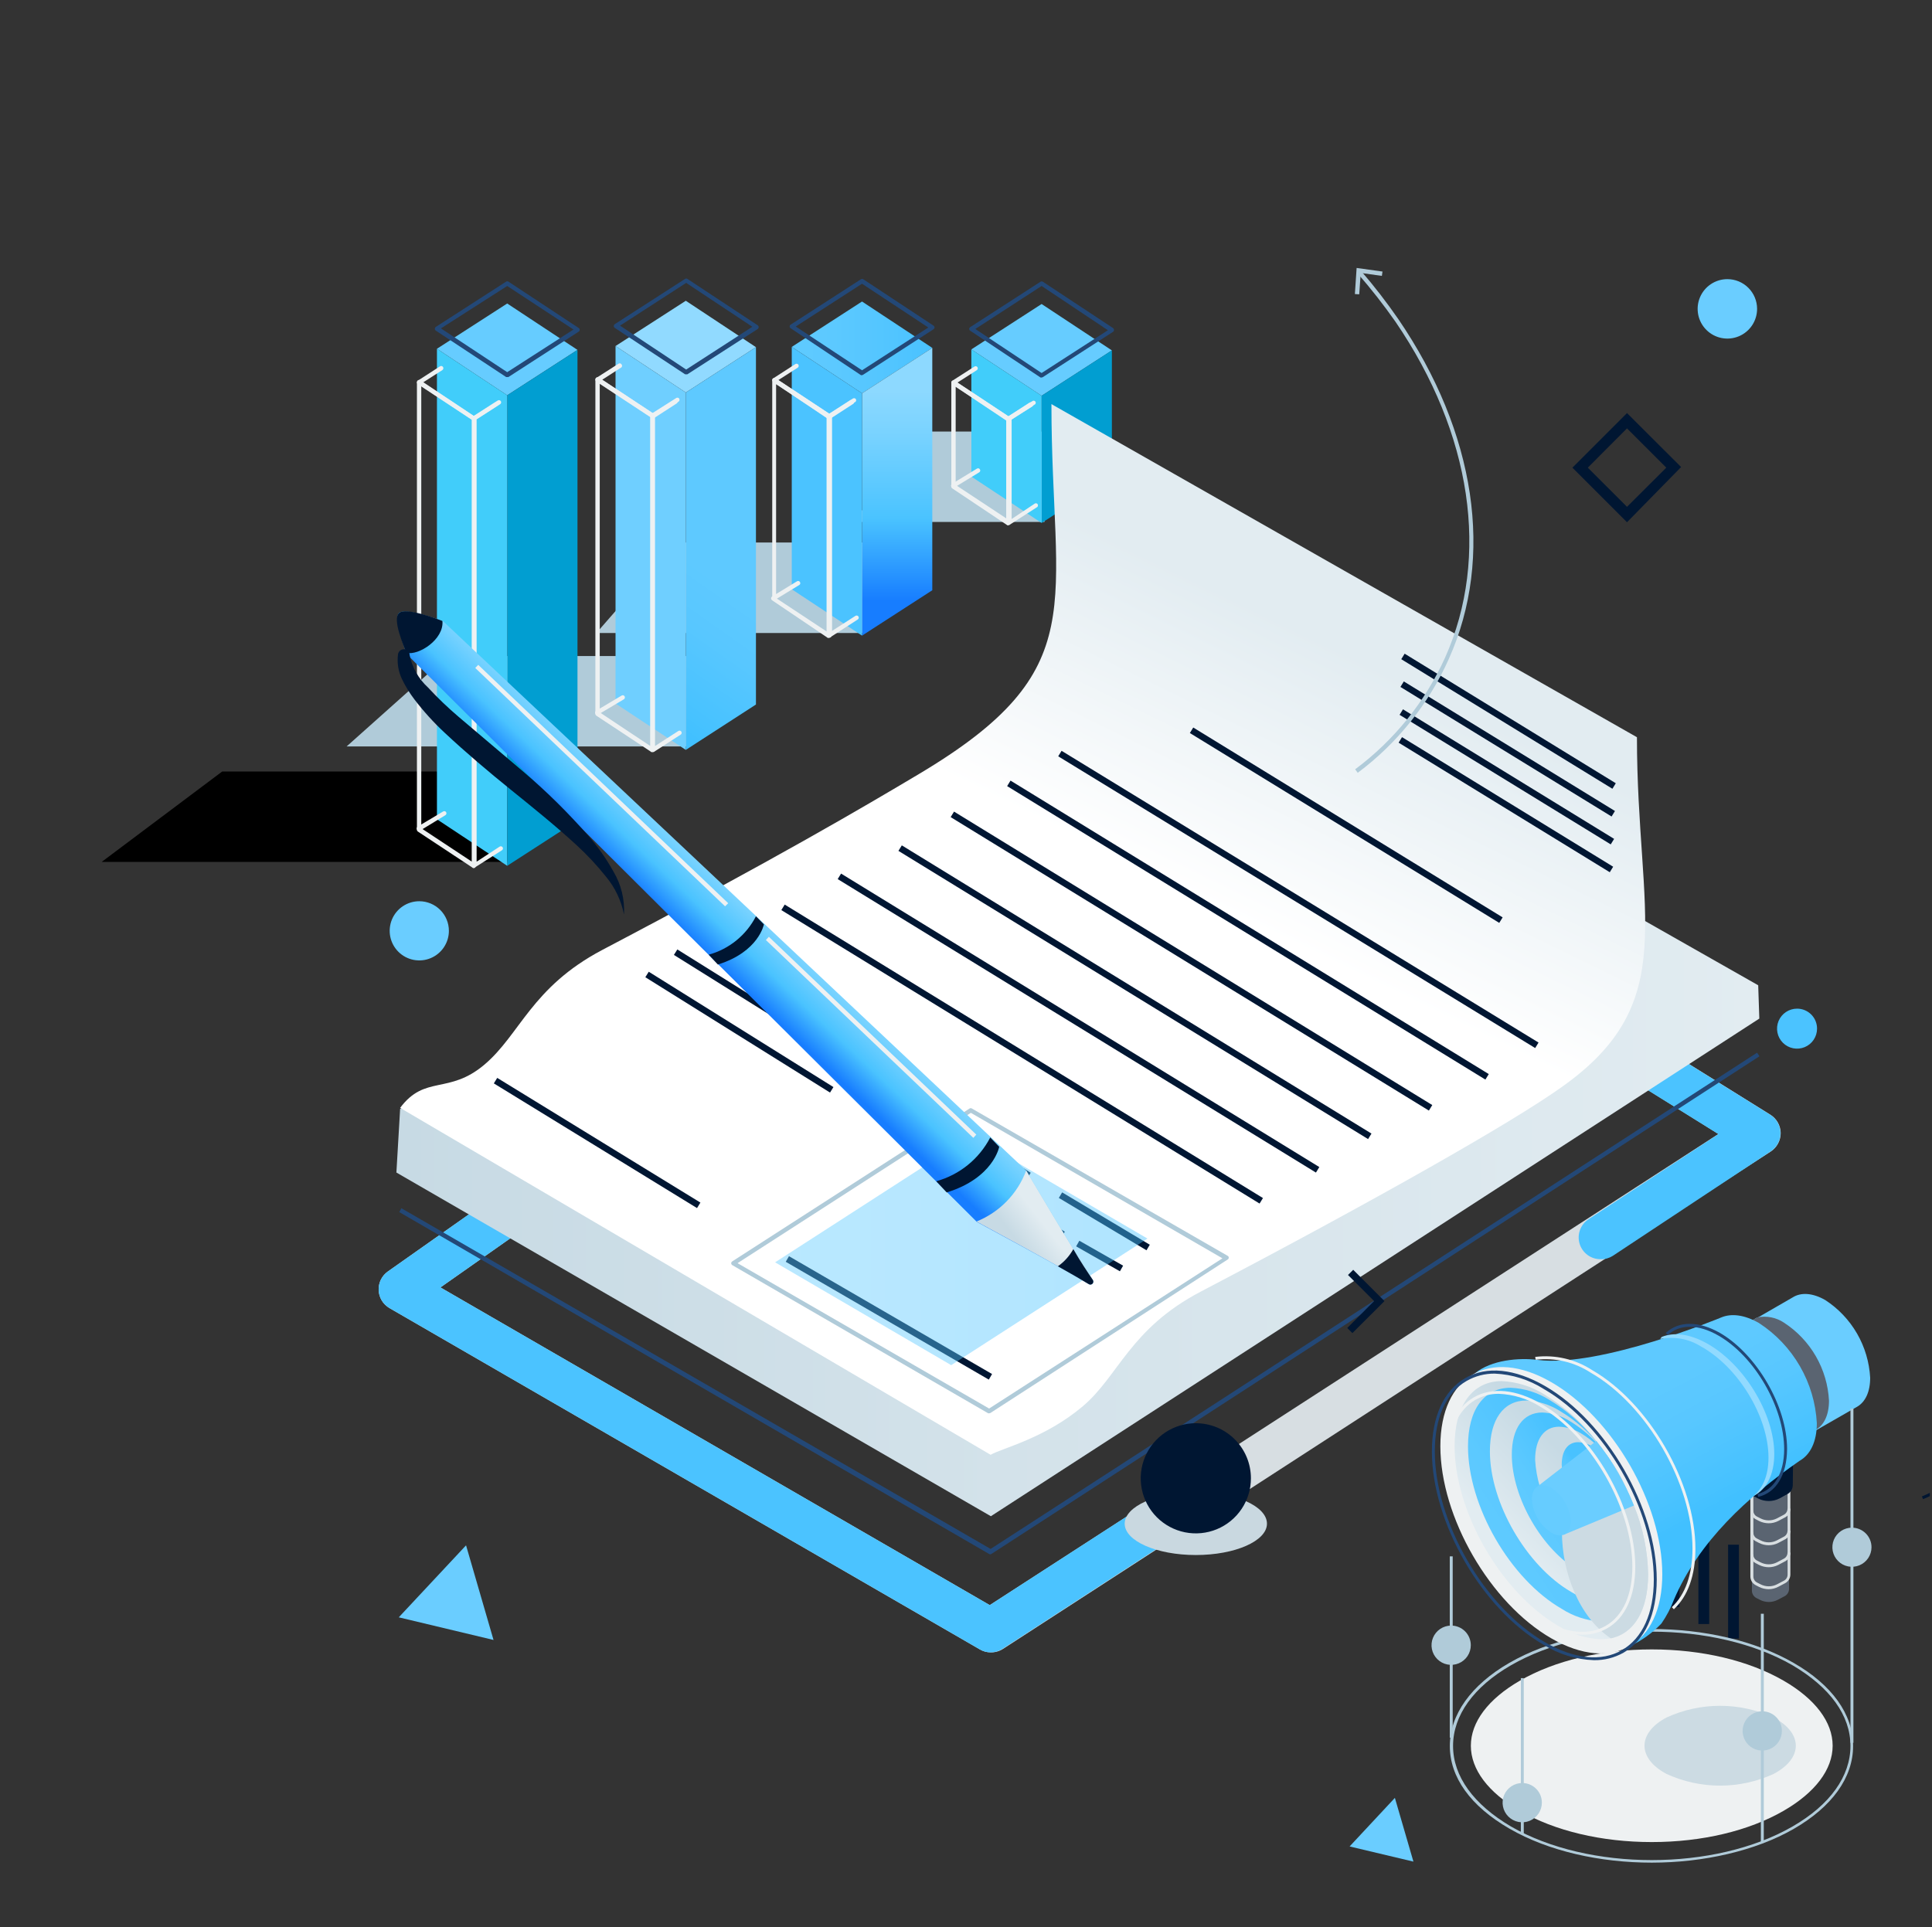 <svg width="446" height="445" viewBox="0 0 446 445" fill="none" xmlns="http://www.w3.org/2000/svg">
<rect x="0" y="0" width="446" height="445" fill="#333333" stroke="none"/>
<g clip-path="url(#clip0_1781_3276)">
<g style="mix-blend-mode:multiply">
<path d="M117.319 199.013H23.467L51.286 178.141H122.888L117.319 199.013Z" fill="black"/>
</g>
<g style="mix-blend-mode:multiply">
<path d="M158.833 172.341H80.025L103.395 151.469H163.513L158.833 172.341Z" fill="#B0CBD9"/>
</g>
<g style="mix-blend-mode:multiply">
<path d="M199.227 146.158H137.674L155.904 125.258H202.873L199.227 146.158Z" fill="#B0CBD9"/>
</g>
<g style="mix-blend-mode:multiply">
<path d="M241.114 120.52H197.332L210.338 99.648H243.727L241.114 120.52Z" fill="#B0CBD9"/>
</g>
<path d="M228.683 381.52C227.803 381.52 226.94 381.281 226.185 380.831L89.9 302.023C89.174 301.599 88.565 301.001 88.13 300.281C87.696 299.561 87.448 298.744 87.411 297.904C87.374 297.064 87.548 296.229 87.918 295.473C88.287 294.718 88.841 294.068 89.527 293.582L121.251 271.217C122.345 270.507 123.672 270.25 124.952 270.5C126.231 270.751 127.364 271.489 128.109 272.559C128.855 273.629 129.155 274.946 128.947 276.234C128.739 277.521 128.038 278.677 126.993 279.457L101.671 297.257L228.482 370.61L396.692 261.829L364.853 241.991C363.71 241.287 362.895 240.157 362.585 238.852C362.276 237.546 362.497 236.171 363.202 235.029C363.906 233.887 365.035 233.071 366.341 232.762C367.647 232.452 369.022 232.674 370.164 233.378L408.692 257.379C409.409 257.829 410.003 258.45 410.419 259.187C410.835 259.924 411.061 260.753 411.075 261.6C411.077 262.447 410.868 263.282 410.467 264.029C410.066 264.775 409.486 265.411 408.778 265.877L231.554 380.716C230.699 381.267 229.699 381.547 228.683 381.52Z" fill="#D7DEE2"/>
<path d="M369.561 290.74C368.472 290.762 367.406 290.43 366.522 289.794C365.639 289.157 364.986 288.251 364.662 287.211C364.338 286.171 364.36 285.055 364.726 284.029C365.092 283.003 365.781 282.124 366.69 281.524L396.692 261.858L364.795 241.991C364.23 241.642 363.738 241.185 363.349 240.647C362.96 240.108 362.681 239.498 362.528 238.852C362.375 238.205 362.35 237.535 362.456 236.879C362.562 236.223 362.796 235.594 363.144 235.029C363.493 234.463 363.95 233.972 364.489 233.583C365.027 233.194 365.637 232.915 366.284 232.761C366.93 232.608 367.6 232.584 368.256 232.69C368.912 232.795 369.541 233.029 370.107 233.378L408.635 257.379C409.352 257.829 409.946 258.45 410.362 259.187C410.778 259.924 411.004 260.753 411.018 261.6C411.026 262.441 410.822 263.271 410.426 264.014C410.03 264.756 409.453 265.387 408.75 265.849L372.317 289.965C371.496 290.491 370.536 290.761 369.561 290.74ZM228.683 381.52C227.803 381.519 226.94 381.281 226.185 380.831L89.9 302.023C89.174 301.599 88.565 301 88.13 300.281C87.696 299.561 87.448 298.744 87.411 297.904C87.374 297.064 87.548 296.229 87.918 295.473C88.287 294.718 88.841 294.068 89.527 293.582L121.251 271.217C122.345 270.507 123.672 270.25 124.952 270.5C126.231 270.751 127.364 271.489 128.109 272.559C128.855 273.629 129.155 274.946 128.947 276.234C128.739 277.521 128.038 278.677 126.993 279.457L101.671 297.257L228.482 370.61L273.24 341.642C273.791 341.23 274.421 340.935 275.09 340.776C275.76 340.617 276.455 340.598 277.133 340.719C277.81 340.84 278.456 341.098 279.029 341.479C279.602 341.86 280.091 342.354 280.466 342.931C280.84 343.509 281.092 344.157 281.205 344.836C281.319 345.514 281.292 346.209 281.126 346.877C280.96 347.545 280.658 348.171 280.24 348.718C279.822 349.264 279.296 349.719 278.695 350.054L231.41 380.716C230.597 381.24 229.65 381.519 228.683 381.52Z" fill="#4BC3FF"/>
<path d="M100.867 80.528L117.088 91.266L133.309 80.787L117.088 70.078L100.867 80.528Z" fill="#66CCFF"/>
<path d="M117.089 87.049C117.005 87.074 116.915 87.074 116.831 87.049L100.61 76.34C100.539 76.293 100.481 76.229 100.44 76.154C100.4 76.079 100.379 75.995 100.379 75.91C100.379 75.824 100.4 75.74 100.44 75.665C100.481 75.59 100.539 75.526 100.61 75.479L116.831 65.029C116.912 64.974 117.007 64.945 117.104 64.945C117.201 64.945 117.296 64.974 117.376 65.029L133.597 75.737C133.668 75.785 133.726 75.849 133.766 75.924C133.806 75.999 133.827 76.083 133.827 76.168C133.828 76.249 133.807 76.329 133.767 76.4C133.726 76.471 133.668 76.529 133.597 76.57L117.376 87.049C117.283 87.078 117.183 87.078 117.089 87.049ZM101.787 75.823L117.089 85.929L132.392 76.082L117.089 66.034L101.787 75.823Z" fill="#234877"/>
<path d="M117.09 199.906L133.311 189.427V80.789L117.09 91.268V199.906Z" fill="#019ED1"/>
<path d="M100.867 189.169L117.088 199.906V91.269L100.867 80.531V189.169Z" fill="#41CDFA"/>
<path d="M109.424 97.094C109.34 97.123 109.249 97.123 109.165 97.094L96.476 88.711C96.405 88.671 96.347 88.612 96.307 88.541C96.266 88.471 96.245 88.391 96.246 88.309C96.246 88.224 96.267 88.14 96.307 88.065C96.347 87.99 96.405 87.926 96.476 87.879L101.586 84.577C101.642 84.541 101.705 84.517 101.77 84.506C101.836 84.496 101.903 84.498 101.968 84.515C102.032 84.531 102.093 84.56 102.146 84.6C102.199 84.641 102.243 84.691 102.275 84.749C102.343 84.861 102.365 84.994 102.339 85.122C102.312 85.25 102.238 85.363 102.132 85.438L97.653 88.309L109.424 96.09L114.305 92.932C114.399 92.847 114.522 92.8 114.649 92.8C114.776 92.8 114.899 92.847 114.994 92.932C115.031 92.988 115.058 93.052 115.071 93.118C115.084 93.185 115.084 93.254 115.071 93.32C115.057 93.387 115.031 93.45 114.993 93.507C114.955 93.563 114.907 93.612 114.85 93.649L109.596 97.008C109.544 97.047 109.486 97.076 109.424 97.094Z" fill="#EEF1F2"/>
<path d="M109.424 200.389H109.195C109.112 200.345 109.044 200.279 108.998 200.197C108.952 200.116 108.931 200.023 108.936 199.93V96.575C108.936 96.49 108.957 96.406 108.997 96.331C109.037 96.256 109.095 96.192 109.166 96.144L114.908 92.469C114.966 92.433 115.031 92.409 115.099 92.397C115.167 92.386 115.236 92.389 115.303 92.405C115.37 92.421 115.433 92.45 115.488 92.491C115.544 92.531 115.59 92.583 115.626 92.642C115.691 92.757 115.709 92.892 115.677 93.021C115.645 93.149 115.565 93.26 115.453 93.331L110.027 96.833V198.954L115.339 195.48C115.393 195.444 115.454 195.419 115.519 195.407C115.583 195.395 115.649 195.396 115.713 195.409C115.777 195.422 115.838 195.448 115.892 195.485C115.946 195.522 115.992 195.569 116.028 195.623C116.063 195.678 116.088 195.739 116.1 195.803C116.113 195.868 116.112 195.934 116.099 195.998C116.085 196.062 116.059 196.122 116.023 196.176C115.986 196.23 115.939 196.277 115.884 196.312L109.597 200.303C109.545 200.342 109.486 200.371 109.424 200.389Z" fill="#EEF1F2"/>
<path d="M109.424 200.391C109.34 200.419 109.249 200.419 109.165 200.391L96.476 192.008C96.407 191.965 96.35 191.906 96.31 191.836C96.27 191.766 96.248 191.687 96.246 191.606V88.251C96.249 88.159 96.275 88.07 96.32 87.99C96.364 87.91 96.428 87.842 96.504 87.792C96.584 87.749 96.673 87.727 96.763 87.727C96.853 87.727 96.942 87.749 97.021 87.792L109.596 96.175C109.667 96.222 109.725 96.286 109.765 96.361C109.805 96.436 109.826 96.52 109.826 96.606V199.96C109.825 200.056 109.798 200.15 109.747 200.231C109.697 200.312 109.624 200.377 109.539 200.42L109.424 200.391ZM97.251 191.233L108.936 198.956V96.864L97.251 89.141V191.233Z" fill="#EEF1F2"/>
<path d="M96.677 191.808C96.588 191.812 96.499 191.789 96.423 191.743C96.347 191.697 96.285 191.63 96.246 191.55C96.181 191.435 96.163 191.299 96.195 191.171C96.227 191.043 96.307 190.932 96.418 190.861L102.304 187.358C102.36 187.322 102.423 187.298 102.488 187.288C102.554 187.277 102.621 187.28 102.686 187.296C102.75 187.312 102.811 187.341 102.863 187.381C102.916 187.422 102.96 187.473 102.993 187.531C103.058 187.646 103.076 187.781 103.044 187.909C103.012 188.038 102.932 188.149 102.821 188.22L97.079 191.722C97.023 191.767 96.958 191.798 96.888 191.813C96.818 191.828 96.746 191.826 96.677 191.808Z" fill="#EEF1F2"/>
<path d="M142.096 79.896L158.317 90.633L174.509 80.154L158.317 69.445L142.096 79.896Z" fill="#91DAFF"/>
<path d="M158.402 86.416C158.318 86.441 158.228 86.441 158.144 86.416L141.923 75.707C141.852 75.66 141.794 75.596 141.754 75.521C141.714 75.446 141.693 75.362 141.693 75.277C141.696 75.192 141.717 75.109 141.757 75.034C141.797 74.96 141.854 74.895 141.923 74.846L158.144 64.396C158.225 64.341 158.32 64.312 158.417 64.312C158.514 64.312 158.609 64.341 158.689 64.396L174.91 75.105C174.981 75.152 175.039 75.216 175.079 75.291C175.119 75.366 175.14 75.45 175.14 75.535C175.138 75.62 175.116 75.703 175.076 75.778C175.036 75.852 174.98 75.917 174.91 75.966L158.689 86.416C158.596 86.445 158.496 86.445 158.402 86.416ZM143.129 75.191L158.402 85.325L173.676 75.449L158.402 65.314L143.129 75.191Z" fill="#234877"/>
<path d="M158.316 173.147L174.509 162.668V80.156L158.316 90.635V173.147Z" fill="url(#paint0_linear_1781_3276)"/>
<path d="M142.096 162.439L158.317 173.147V90.636L142.096 79.898V162.439Z" fill="#6FCFFF"/>
<path d="M150.621 96.465C150.537 96.489 150.447 96.489 150.363 96.465L137.673 88.11C137.604 88.061 137.547 87.997 137.507 87.922C137.467 87.847 137.446 87.764 137.443 87.679C137.443 87.594 137.464 87.51 137.504 87.435C137.544 87.36 137.602 87.296 137.673 87.249L142.783 83.976C142.838 83.939 142.899 83.913 142.963 83.9C143.028 83.887 143.094 83.888 143.158 83.901C143.223 83.914 143.284 83.941 143.338 83.978C143.392 84.016 143.437 84.064 143.472 84.119C143.557 84.214 143.604 84.337 143.604 84.464C143.604 84.591 143.557 84.714 143.472 84.808L139.022 87.679L150.793 95.46L155.674 92.302C155.786 92.234 155.919 92.211 156.047 92.238C156.175 92.265 156.288 92.339 156.363 92.445C156.4 92.503 156.424 92.568 156.435 92.636C156.446 92.704 156.444 92.773 156.428 92.84C156.412 92.907 156.382 92.97 156.342 93.025C156.301 93.081 156.25 93.128 156.191 93.163L151.052 96.493L150.621 96.465Z" fill="#EEF1F2"/>
<path d="M150.622 173.634H150.392C150.31 173.59 150.241 173.524 150.195 173.442C150.15 173.361 150.128 173.268 150.134 173.175V95.975C150.133 95.889 150.154 95.805 150.194 95.73C150.234 95.655 150.293 95.591 150.363 95.544L156.105 91.898C156.16 91.861 156.221 91.835 156.285 91.822C156.35 91.809 156.416 91.809 156.48 91.823C156.545 91.836 156.606 91.862 156.66 91.9C156.714 91.938 156.759 91.986 156.794 92.041C156.862 92.153 156.885 92.286 156.858 92.414C156.831 92.542 156.757 92.655 156.651 92.73L151.196 96.233V172.256L156.593 168.782C156.648 168.746 156.709 168.722 156.773 168.71C156.838 168.697 156.904 168.698 156.968 168.711C157.032 168.725 157.092 168.75 157.146 168.787C157.2 168.824 157.247 168.871 157.282 168.926C157.318 168.98 157.343 169.042 157.355 169.106C157.367 169.17 157.367 169.236 157.353 169.3C157.34 169.364 157.314 169.425 157.277 169.479C157.241 169.533 157.193 169.579 157.139 169.615L150.966 173.605C150.859 173.657 150.736 173.667 150.622 173.634Z" fill="#EEF1F2"/>
<path d="M150.621 173.632H150.363L137.673 165.249C137.604 165.206 137.548 165.147 137.508 165.077C137.467 165.007 137.445 164.928 137.443 164.847V87.59C137.449 87.502 137.475 87.418 137.52 87.343C137.565 87.268 137.627 87.205 137.702 87.159C137.781 87.116 137.87 87.094 137.96 87.094C138.05 87.094 138.139 87.116 138.219 87.159L150.908 95.542C150.979 95.589 151.037 95.653 151.077 95.729C151.117 95.804 151.138 95.888 151.138 95.973V173.116C151.137 173.208 151.113 173.298 151.068 173.379C151.023 173.459 150.958 173.526 150.879 173.575L150.621 173.632ZM138.448 164.474L150.133 172.254V96.231L138.448 88.537V164.474Z" fill="#EEF1F2"/>
<path d="M137.874 165.051C137.785 165.054 137.697 165.031 137.62 164.985C137.544 164.94 137.482 164.872 137.443 164.792C137.379 164.677 137.36 164.542 137.392 164.413C137.424 164.285 137.504 164.174 137.616 164.103L143.501 160.601C143.557 160.565 143.62 160.541 143.686 160.53C143.751 160.519 143.818 160.522 143.883 160.538C143.947 160.554 144.008 160.583 144.061 160.624C144.114 160.664 144.158 160.715 144.19 160.773C144.255 160.888 144.273 161.023 144.241 161.152C144.209 161.28 144.129 161.391 144.018 161.462L138.132 164.964L137.874 165.051Z" fill="#EEF1F2"/>
<path d="M182.777 80.096L198.998 90.805L215.219 80.326L198.998 69.617L182.777 80.096Z" fill="url(#paint1_linear_1781_3276)"/>
<path d="M198.998 86.615C198.914 86.643 198.824 86.643 198.74 86.615L182.519 75.791C182.448 75.75 182.39 75.692 182.35 75.621C182.309 75.55 182.288 75.47 182.289 75.389C182.289 75.304 182.31 75.22 182.35 75.145C182.39 75.07 182.448 75.006 182.519 74.958L198.74 64.479C198.823 64.431 198.917 64.406 199.012 64.406C199.108 64.406 199.202 64.431 199.285 64.479L215.506 75.188C215.575 75.231 215.632 75.29 215.672 75.36C215.712 75.43 215.734 75.509 215.736 75.59C215.732 75.674 215.709 75.757 215.669 75.831C215.629 75.905 215.574 75.97 215.506 76.021L199.285 86.5C199.203 86.565 199.103 86.605 198.998 86.615ZM183.696 75.389L198.998 85.495L214.3 75.619L198.998 65.513L183.696 75.389Z" fill="#234877"/>
<path d="M198.998 146.762L215.219 136.283V80.328L198.998 90.807V146.762Z" fill="url(#paint2_linear_1781_3276)"/>
<path d="M182.777 136.057L198.998 146.765V90.81L182.777 80.102V136.057Z" fill="#4BC3FF"/>
<path d="M191.332 96.662C191.238 96.687 191.139 96.687 191.045 96.662L178.499 88.192C178.428 88.145 178.37 88.081 178.33 88.006C178.29 87.93 178.269 87.847 178.27 87.761C178.269 87.68 178.29 87.6 178.33 87.529C178.37 87.459 178.429 87.4 178.499 87.36L183.61 84.058C183.72 83.986 183.855 83.96 183.984 83.987C184.113 84.014 184.226 84.091 184.299 84.201C184.371 84.312 184.396 84.447 184.37 84.576C184.343 84.705 184.265 84.818 184.155 84.891L179.676 87.761L191.447 95.542L196.328 92.384C196.44 92.316 196.573 92.293 196.701 92.32C196.828 92.347 196.941 92.421 197.017 92.527C197.108 92.619 197.159 92.743 197.159 92.872C197.159 93.001 197.108 93.125 197.017 93.216L191.878 96.547C191.806 96.613 191.717 96.659 191.621 96.679C191.525 96.699 191.425 96.693 191.332 96.662Z" fill="#EEF1F2"/>
<path d="M191.332 147.249H191.102C191.022 147.21 190.955 147.149 190.909 147.072C190.863 146.996 190.841 146.908 190.844 146.818V96.146C190.843 96.064 190.864 95.984 190.905 95.914C190.945 95.843 191.003 95.785 191.074 95.744L196.816 92.069C196.91 91.984 197.033 91.938 197.16 91.938C197.287 91.938 197.41 91.984 197.505 92.069C197.596 92.161 197.647 92.284 197.647 92.414C197.647 92.543 197.596 92.667 197.505 92.758L192.079 96.289V145.67L197.476 142.196C197.586 142.124 197.721 142.098 197.85 142.125C197.979 142.152 198.093 142.229 198.165 142.34C198.237 142.45 198.263 142.585 198.236 142.714C198.209 142.843 198.132 142.956 198.022 143.029L191.849 147.019C191.792 147.101 191.714 147.166 191.623 147.206C191.531 147.247 191.431 147.262 191.332 147.249Z" fill="#EEF1F2"/>
<path d="M191.333 147.249C191.239 147.275 191.14 147.275 191.046 147.249L178.5 138.78C178.429 138.739 178.371 138.68 178.33 138.61C178.29 138.539 178.269 138.459 178.27 138.378V87.763C178.266 87.673 178.289 87.585 178.335 87.509C178.381 87.432 178.448 87.371 178.528 87.332C178.606 87.284 178.695 87.258 178.787 87.258C178.878 87.258 178.968 87.284 179.045 87.332L191.735 95.715C191.803 95.758 191.86 95.817 191.9 95.887C191.94 95.957 191.962 96.036 191.964 96.117V146.761C191.959 146.852 191.929 146.939 191.879 147.015C191.828 147.09 191.759 147.151 191.677 147.191L191.333 147.249ZM179.16 138.091L190.845 145.813V96.433L179.16 88.71V138.091Z" fill="#EEF1F2"/>
<path d="M178.499 138.668C178.41 138.671 178.322 138.648 178.245 138.603C178.169 138.557 178.107 138.49 178.068 138.409C178.004 138.294 177.985 138.159 178.017 138.031C178.049 137.902 178.129 137.791 178.241 137.72L183.983 134.218C184.039 134.182 184.101 134.158 184.167 134.147C184.233 134.136 184.3 134.139 184.364 134.155C184.429 134.171 184.489 134.2 184.542 134.241C184.595 134.281 184.639 134.332 184.672 134.39C184.707 134.446 184.732 134.509 184.742 134.574C184.753 134.64 184.75 134.707 184.734 134.772C184.718 134.836 184.689 134.897 184.649 134.95C184.608 135.002 184.557 135.047 184.499 135.079L178.757 138.582L178.499 138.668Z" fill="#EEF1F2"/>
<path d="M224.234 80.674L240.455 91.383L256.676 80.904L240.455 70.195L224.234 80.674Z" fill="#66CCFF"/>
<path d="M240.455 87.159C240.371 87.187 240.281 87.187 240.197 87.159L223.976 76.364C223.905 76.316 223.847 76.252 223.807 76.177C223.767 76.102 223.746 76.018 223.746 75.933C223.745 75.852 223.766 75.772 223.807 75.701C223.847 75.63 223.905 75.572 223.976 75.531L240.197 65.052C240.277 64.998 240.372 64.969 240.469 64.969C240.567 64.969 240.662 64.998 240.742 65.052L256.963 75.761C257.029 75.811 257.081 75.877 257.116 75.952C257.151 76.027 257.168 76.109 257.164 76.191C257.164 76.277 257.143 76.36 257.103 76.436C257.063 76.511 257.005 76.575 256.934 76.622L240.742 87.072C240.656 87.127 240.557 87.157 240.455 87.159ZM225.153 75.962L240.455 86.125L255.757 76.249L240.455 66.028L225.153 75.962Z" fill="#234877"/>
<path d="M240.455 120.747L256.676 110.268V80.898L240.455 91.377V120.747Z" fill="#019ED1"/>
<path d="M224.234 110.042L240.455 120.751V91.381L224.234 80.672V110.042Z" fill="#41CDFA"/>
<path d="M232.789 97.24C232.695 97.265 232.596 97.265 232.502 97.24L219.841 88.77C219.77 88.723 219.712 88.659 219.672 88.584C219.632 88.509 219.611 88.425 219.611 88.34C219.614 88.255 219.635 88.172 219.675 88.097C219.715 88.022 219.772 87.958 219.841 87.909L224.951 84.636C225.062 84.564 225.196 84.538 225.326 84.565C225.455 84.592 225.568 84.669 225.64 84.78C225.713 84.89 225.738 85.025 225.711 85.154C225.684 85.283 225.607 85.396 225.497 85.469L221.018 88.34L232.789 96.12L237.67 92.962C237.785 92.897 237.92 92.879 238.049 92.911C238.177 92.943 238.288 93.023 238.359 93.134C238.45 93.226 238.501 93.35 238.501 93.479C238.501 93.608 238.45 93.732 238.359 93.823L233.047 97.153C232.97 97.204 232.881 97.233 232.789 97.24Z" fill="#EEF1F2"/>
<path d="M232.789 121.242C232.715 121.271 232.633 121.271 232.56 121.242C232.479 121.203 232.412 121.142 232.366 121.065C232.32 120.989 232.298 120.901 232.301 120.811V96.724C232.303 96.639 232.325 96.556 232.365 96.481C232.405 96.407 232.462 96.342 232.531 96.293L238.273 92.647C238.367 92.562 238.49 92.516 238.617 92.516C238.744 92.516 238.867 92.562 238.962 92.647C239.053 92.739 239.104 92.863 239.104 92.992C239.104 93.121 239.053 93.245 238.962 93.336L233.536 96.868V119.835L238.79 116.333C238.884 116.248 239.007 116.201 239.134 116.201C239.261 116.201 239.384 116.248 239.479 116.333C239.565 116.432 239.613 116.56 239.613 116.692C239.613 116.824 239.565 116.951 239.479 117.05L233.048 121.185L232.789 121.242Z" fill="#EEF1F2"/>
<path d="M232.789 121.242C232.695 121.268 232.596 121.268 232.502 121.242L219.841 112.773C219.771 112.732 219.713 112.673 219.672 112.603C219.632 112.532 219.611 112.452 219.612 112.371V88.341C219.608 88.251 219.631 88.163 219.677 88.087C219.723 88.01 219.79 87.949 219.87 87.91C219.948 87.862 220.037 87.836 220.128 87.836C220.22 87.836 220.309 87.862 220.387 87.91L233.048 96.293C233.117 96.342 233.174 96.407 233.213 96.481C233.253 96.556 233.275 96.639 233.277 96.724V120.754C233.272 120.845 233.242 120.932 233.192 121.008C233.141 121.083 233.072 121.144 232.99 121.184C232.932 121.226 232.861 121.246 232.789 121.242ZM220.616 111.969L232.301 119.692V96.982L220.616 89.288V111.969Z" fill="#EEF1F2"/>
<path d="M220.042 112.652C219.953 112.656 219.865 112.633 219.788 112.587C219.712 112.541 219.65 112.474 219.611 112.394C219.547 112.279 219.528 112.143 219.56 112.015C219.592 111.887 219.672 111.776 219.784 111.705L225.526 108.202C225.582 108.166 225.644 108.142 225.71 108.131C225.776 108.121 225.843 108.123 225.907 108.14C225.972 108.156 226.032 108.185 226.085 108.225C226.138 108.266 226.182 108.316 226.215 108.374C226.25 108.43 226.275 108.493 226.285 108.559C226.296 108.624 226.293 108.692 226.277 108.756C226.261 108.821 226.232 108.881 226.191 108.934C226.151 108.987 226.1 109.031 226.042 109.063L220.3 112.566L220.042 112.652Z" fill="#EEF1F2"/>
<path d="M406.137 235.186L405.879 227.492L284.178 158.359C258.77 179.375 252.598 168.781 212.088 193.012C199.858 200.276 174.364 205.386 138.965 233.636C122.256 246.9 92.369 256.03 92.369 256.03L91.508 270.729L228.74 350.083L406.137 235.186Z" fill="url(#paint3_linear_1781_3276)"/>
<path d="M92.369 255.801L228.683 335.901C231.267 334.38 241.229 332.112 249.985 324.676C258.225 317.7 260.838 306.819 277.116 298.263C317.309 277.19 348.89 259.275 360.374 251.093C388.309 231.456 377.887 211.646 377.887 170.218L242.722 93.305C242.722 140.044 252.741 154.542 212.088 178.745C199.858 186.037 179.044 198.296 138.965 219.369C122.687 227.982 120.074 238.834 111.834 245.811C103.595 252.787 98.111 248.107 92.369 255.801Z" fill="url(#paint4_linear_1781_3276)"/>
<path d="M249.167 286.476L248.428 287.773L258.53 293.531L259.269 292.234L249.167 286.476Z" fill="#001632"/>
<path d="M204.017 258.289L203.227 259.555L245.011 285.654L245.802 284.388L204.017 258.289Z" fill="#001632"/>
<path d="M149.764 224.367L148.973 225.633L191.609 252.265L192.4 250.999L149.764 224.367Z" fill="#001632"/>
<path d="M245.195 275.312L244.43 276.594L264.665 288.681L265.431 287.399L245.195 275.312Z" fill="#001632"/>
<path d="M220.892 260.132L220.102 261.398L237.146 272.045L237.937 270.779L220.892 260.132Z" fill="#001632"/>
<path d="M186.625 238.679L185.834 239.945L214.104 257.604L214.895 256.337L186.625 238.679Z" fill="#001632"/>
<path d="M156.361 219.218L155.57 220.484L178.603 234.877L179.394 233.611L156.361 219.218Z" fill="#001632"/>
<path d="M181.15 208.86L180.369 210.133L290.771 277.893L291.552 276.621L181.15 208.86Z" fill="#001632"/>
<path d="M194.162 201.704L193.381 202.977L303.783 270.737L304.564 269.465L194.162 201.704Z" fill="#001632"/>
<path d="M208.183 195.189L207.402 196.461L315.822 263.005L316.603 261.733L208.183 195.189Z" fill="#001632"/>
<path d="M220.238 187.392L219.457 188.664L329.859 256.425L330.64 255.152L220.238 187.392Z" fill="#001632"/>
<path d="M233.279 180.235L232.498 181.508L342.9 249.268L343.681 247.996L233.279 180.235Z" fill="#001632"/>
<path d="M245.063 173.356L244.287 174.625L354.394 241.985L355.171 240.716L245.063 173.356Z" fill="#001632"/>
<path d="M324.261 150.931L323.48 152.203L372.222 182.119L373.003 180.846L324.261 150.931Z" fill="#001632"/>
<path d="M324.07 157.337L323.289 158.609L372.03 188.525L372.811 187.253L324.07 157.337Z" fill="#001632"/>
<path d="M323.875 163.775L323.094 165.047L371.835 194.962L372.616 193.69L323.875 163.775Z" fill="#001632"/>
<path d="M323.654 170.204L322.873 171.477L371.614 201.392L372.395 200.12L323.654 170.204Z" fill="#001632"/>
<path d="M275.459 167.978L274.678 169.25L346.101 213.087L346.882 211.815L275.459 167.978Z" fill="#001632"/>
<path d="M182.136 290.045L181.387 291.336L228.267 318.544L229.016 317.253L182.136 290.045Z" fill="#001632"/>
<path d="M114.783 248.876L114.002 250.148L160.908 278.938L161.689 277.665L114.783 248.876Z" fill="#001632"/>
<path d="M228.368 326.309C228.283 326.335 228.193 326.335 228.109 326.309L169.053 292.115C168.979 292.07 168.917 292.007 168.872 291.932C168.827 291.857 168.8 291.772 168.795 291.685C168.795 291.6 168.816 291.516 168.856 291.441C168.896 291.365 168.954 291.301 169.025 291.254L223.831 255.941C223.909 255.893 223.998 255.867 224.09 255.867C224.181 255.867 224.271 255.893 224.348 255.941L283.404 289.962C283.478 290.001 283.54 290.059 283.586 290.129C283.631 290.2 283.657 290.281 283.662 290.364C283.662 290.449 283.642 290.533 283.602 290.608C283.561 290.683 283.503 290.747 283.433 290.795L228.626 326.251C228.548 326.297 228.458 326.317 228.368 326.309ZM170.259 291.656L228.339 325.218L282.198 290.536L224.118 256.946L170.259 291.656Z" fill="#B0CBD9"/>
<path opacity="0.44" d="M178.93 291.461L224.234 262.234L264.886 285.977L219.583 315.204L178.93 291.461Z" fill="url(#paint5_linear_1781_3276)"/>
<path d="M251.365 296.508C244.962 292.575 225.526 282.153 225.526 282.153L93.95 151.094C93.95 151.094 90.734 143.084 92.055 141.591C93.375 140.098 102.247 143.399 102.247 143.399L236.895 270.267C236.895 270.267 248.12 289.302 252.283 295.532C252.368 295.661 252.408 295.816 252.394 295.97C252.381 296.125 252.316 296.27 252.209 296.383C252.103 296.496 251.962 296.569 251.809 296.592C251.656 296.615 251.499 296.585 251.365 296.508Z" fill="url(#paint6_linear_1781_3276)"/>
<path d="M252.282 295.538C248.12 289.308 236.894 270.273 236.894 270.273C235.904 272.926 234.371 275.343 232.394 277.37C230.416 279.397 228.038 280.989 225.41 282.044C225.41 282.044 244.875 292.523 251.249 296.399C251.373 296.495 251.526 296.546 251.683 296.543C251.84 296.54 251.991 296.484 252.111 296.383C252.232 296.283 252.314 296.144 252.345 295.991C252.377 295.837 252.354 295.677 252.282 295.538Z" fill="url(#paint7_linear_1781_3276)"/>
<path d="M252.284 295.536C251.164 293.871 249.413 291.287 247.776 288.416C246.9 289.986 245.684 291.34 244.216 292.378C247.087 293.986 249.671 295.479 251.365 296.512C251.499 296.589 251.656 296.619 251.809 296.596C251.962 296.573 252.103 296.5 252.21 296.387C252.316 296.274 252.381 296.129 252.394 295.974C252.408 295.82 252.369 295.665 252.284 295.536ZM102.132 143.375C101.184 143.001 93.519 140.044 92.055 141.595C90.591 143.145 93.203 149.145 93.806 150.724C96.62 151.442 102.534 147.624 102.132 143.375ZM163.599 220.431C165.933 219.788 168.107 218.668 169.985 217.141C171.863 215.614 173.404 213.714 174.509 211.56L176.346 213.426C176.346 213.426 175.169 219.771 165.724 222.7L163.599 220.431ZM216.138 272.741C218.798 272.002 221.276 270.724 223.42 268.985C225.564 267.246 227.326 265.085 228.598 262.635L230.665 264.788C230.665 264.788 229.344 271.994 218.55 275.324L216.138 272.741Z" fill="#001632"/>
<path d="M144.047 211.156C143.413 207.922 141.971 204.899 139.856 202.371C137.822 199.821 135.595 197.431 133.195 195.223C128.372 190.773 123.204 186.61 117.979 182.389C112.754 178.169 107.557 173.776 102.648 169.183C100.111 166.819 97.777 164.245 95.671 161.489C94.557 160.031 93.595 158.463 92.8 156.809C91.943 155.025 91.624 153.03 91.882 151.067C91.929 150.747 92.09 150.454 92.335 150.242C92.58 150.031 92.893 149.914 93.217 149.914C93.541 149.914 93.854 150.031 94.099 150.242C94.344 150.454 94.505 150.747 94.552 151.067V151.211C95.133 154.106 96.621 156.74 98.801 158.733C101.011 161.118 103.359 163.371 105.835 165.479L121.108 178.427C126.289 182.857 131.144 187.655 135.635 192.782C137.926 195.371 139.929 198.201 141.607 201.223C143.391 204.217 144.24 207.676 144.047 211.156Z" fill="#001632"/>
<path d="M167.389 209.262L109.711 154.226L110.4 153.508L168.106 208.544L167.389 209.262Z" fill="#EEF1F2"/>
<path d="M224.692 262.72L176.805 217.043L177.494 216.297L225.381 261.974L224.692 262.72Z" fill="#EEF1F2"/>
<path d="M228.684 358.87H228.455L92.17 279.86L92.658 278.97L228.684 357.635L405.622 243.055L406.168 243.887L228.972 358.726C228.895 358.805 228.794 358.855 228.684 358.87Z" fill="#234877"/>
<g style="mix-blend-mode:multiply">
<path d="M292.477 351.808C292.477 355.799 285.127 359.043 276.055 359.043C266.982 359.043 259.633 355.799 259.633 351.808C259.633 347.817 266.982 344.516 276.112 344.516C285.242 344.516 292.477 347.789 292.477 351.808Z" fill="#C9D8E0"/>
</g>
<path d="M288.773 341.328C288.773 343.846 288.025 346.307 286.625 348.4C285.225 350.493 283.235 352.123 280.908 353.084C278.581 354.044 276.021 354.293 273.552 353.798C271.083 353.302 268.817 352.085 267.041 350.301C265.264 348.516 264.058 346.245 263.573 343.774C263.089 341.303 263.349 338.744 264.321 336.421C265.292 334.098 266.931 332.116 269.03 330.725C271.129 329.334 273.594 328.598 276.112 328.61C279.475 328.625 282.695 329.971 285.068 332.355C287.441 334.738 288.773 337.965 288.773 341.328Z" fill="#001632"/>
<g style="mix-blend-mode:screen">
<path d="M285.414 338.57C284.638 339.776 282.284 338.283 279.356 336.388C276.428 334.493 274.102 332.971 274.877 331.766C275.652 330.56 279.27 330.158 282.169 332.024C285.069 333.89 286.189 337.364 285.414 338.57Z" fill="#001632"/>
</g>
<path d="M401.429 356.656H398.932V378.332H401.429V356.656Z" fill="#001632"/>
<path d="M394.568 344.539H392.07V374.971H394.568V344.539Z" fill="#001632"/>
<path d="M387.707 333.773H385.209V371.067H387.707V333.773Z" fill="#001632"/>
<path d="M380.873 315.516H378.375V364.322H380.873V315.516Z" fill="#001632"/>
<path d="M405.622 71.286C405.628 72.644 405.23 73.974 404.48 75.106C403.729 76.238 402.659 77.122 401.406 77.646C400.153 78.169 398.772 78.309 397.439 78.048C396.106 77.787 394.881 77.135 393.919 76.177C392.956 75.218 392.3 73.996 392.033 72.664C391.766 71.332 391.9 69.951 392.418 68.696C392.937 67.44 393.816 66.367 394.945 65.612C396.074 64.856 397.402 64.453 398.76 64.453C400.575 64.453 402.316 65.172 403.602 66.453C404.888 67.733 405.614 69.471 405.622 71.286ZM103.625 214.921C103.625 216.272 103.224 217.593 102.473 218.717C101.722 219.84 100.655 220.716 99.407 221.233C98.158 221.75 96.784 221.886 95.459 221.622C94.133 221.358 92.916 220.708 91.96 219.752C91.005 218.797 90.354 217.579 90.09 216.254C89.827 214.928 89.962 213.554 90.479 212.306C90.996 211.057 91.872 209.99 92.996 209.239C94.119 208.488 95.441 208.088 96.792 208.088C98.604 208.088 100.342 208.808 101.623 210.089C102.905 211.37 103.625 213.108 103.625 214.921Z" fill="#6ACDFF"/>
<path d="M313.435 178.432L312.832 177.628C321.846 170.924 329 162.03 333.618 151.79C343.982 128.535 339.762 100.112 322.134 74.273C319.436 70.416 316.532 66.707 313.435 63.163L314.181 62.531C317.249 66.088 320.124 69.806 322.794 73.671C340.709 99.911 345.016 128.592 334.45 152.163C329.799 162.567 322.564 171.61 313.435 178.432Z" fill="#B0CBD9"/>
<path d="M312.773 67.896L313.778 67.954L314.123 63.016L319.003 63.705L319.147 62.7L313.175 61.867L312.773 67.896Z" fill="#B0CBD9"/>
<path d="M375.592 120.582L362.988 107.979L375.592 95.375L388.081 107.835L375.592 120.582ZM366.548 107.979L375.592 117.022L384.664 107.979L375.592 98.906L366.548 107.979Z" fill="#001632"/>
<path d="M92.055 373.428L107.587 356.805L113.931 378.653L92.055 373.428Z" fill="#6ACDFF"/>
<path d="M443.937 346.146L443.666 345.52C449.017 343.294 453.714 339.743 457.315 335.203C465.4 324.868 466.855 310.187 461.256 294.897C460.452 292.702 459.532 290.55 458.499 288.453L459.108 288.148C460.152 290.274 461.084 292.454 461.899 294.677C467.565 310.17 466.094 325.122 457.84 335.609C454.175 340.244 449.39 343.871 443.937 346.146Z" fill="#001632"/>
<path d="M381.306 430.072C369.466 430.072 357.525 427.467 348.459 422.224C339.393 416.98 334.691 410.316 334.691 403.128C334.691 395.94 339.563 389.073 348.392 383.965C366.506 373.512 395.97 373.512 414.085 383.965C422.914 389.039 427.785 395.804 427.785 403.128C427.785 410.452 422.914 417.183 414.085 422.274C405.256 427.365 393.196 430.072 381.306 430.072ZM381.306 376.742C369.466 376.742 357.762 379.33 348.798 384.506C340.188 389.478 335.436 396.075 335.436 403.111C335.436 410.147 340.188 416.642 348.798 421.716C366.726 432.068 395.886 432.068 413.814 421.716C422.44 416.744 427.176 410.147 427.176 403.111C427.176 396.075 422.44 389.58 413.814 384.506C404.85 379.33 393.078 376.742 381.306 376.742Z" fill="#B0CBD9"/>
<path d="M381.305 425.319C369.736 425.319 358.911 422.748 350.86 418.097C343.554 413.886 339.545 408.541 339.545 403.078C339.545 397.614 343.554 392.27 350.86 388.058C358.911 383.407 369.736 380.836 381.305 380.836C392.874 380.836 403.699 383.407 411.75 388.058C419.04 392.27 423.065 397.598 423.065 403.078C423.065 408.558 419.04 413.886 411.75 418.097C403.699 422.748 392.891 425.319 381.305 425.319Z" fill="#EEF1F2"/>
<path d="M412.984 342.914C412.98 343.263 412.881 343.603 412.7 343.901C412.518 344.198 412.26 344.442 411.952 344.605L410.379 345.434C409.743 345.768 409.035 345.942 408.316 345.942C407.597 345.942 406.889 345.768 406.252 345.434L405.458 345.045C405.17 344.892 404.925 344.669 404.745 344.398C404.565 344.126 404.455 343.814 404.426 343.489V367.287C404.432 367.637 404.533 367.979 404.717 368.277C404.902 368.575 405.164 368.817 405.474 368.978L406.269 369.384C406.907 369.713 407.615 369.885 408.333 369.885C409.051 369.885 409.758 369.713 410.396 369.384L411.969 368.555C412.278 368.393 412.537 368.15 412.719 367.852C412.901 367.555 412.998 367.213 413.001 366.864L412.984 342.914Z" fill="#5A6471"/>
<path d="M408.282 366.937C407.519 366.929 406.767 366.75 406.083 366.412L405.305 366.006C404.932 365.815 404.618 365.525 404.4 365.166C404.182 364.808 404.068 364.396 404.07 363.977V340.179C404.074 340.093 404.109 340.012 404.168 339.95C404.227 339.887 404.306 339.849 404.392 339.841C404.478 339.84 404.561 339.87 404.627 339.926C404.692 339.982 404.735 340.06 404.747 340.145C404.768 340.413 404.856 340.672 405.004 340.897C405.152 341.122 405.354 341.305 405.593 341.431L406.388 341.837C406.976 342.141 407.628 342.299 408.29 342.299C408.952 342.299 409.605 342.141 410.193 341.837L411.766 341.025C412.02 340.882 412.233 340.676 412.384 340.428C412.535 340.179 412.619 339.895 412.629 339.604C412.629 339.514 412.664 339.428 412.728 339.365C412.791 339.301 412.877 339.266 412.967 339.266C413.057 339.266 413.143 339.301 413.206 339.365C413.27 339.428 413.305 339.514 413.305 339.604V363.537C413.304 363.951 413.19 364.358 412.976 364.712C412.761 365.067 412.454 365.356 412.088 365.55L410.515 366.378C409.826 366.742 409.06 366.934 408.282 366.937ZM404.764 341.65V363.977C404.759 364.271 404.837 364.56 404.99 364.812C405.142 365.063 405.363 365.266 405.626 365.398L406.421 365.803C407.01 366.107 407.662 366.266 408.324 366.266C408.986 366.266 409.639 366.107 410.227 365.803L411.8 364.975C412.062 364.842 412.282 364.639 412.434 364.388C412.587 364.136 412.666 363.848 412.663 363.554V341.194C412.504 341.351 412.321 341.483 412.121 341.583L410.548 342.412C409.861 342.766 409.098 342.951 408.324 342.951C407.55 342.951 406.788 342.766 406.1 342.412L405.322 342.023C405.117 341.929 404.929 341.804 404.764 341.65Z" fill="#D8DEE1"/>
<path d="M408.282 361.859C407.519 361.852 406.767 361.673 406.083 361.335L405.305 360.929C404.932 360.738 404.618 360.447 404.4 360.089C404.182 359.731 404.068 359.319 404.07 358.899H404.747C404.742 359.193 404.82 359.483 404.973 359.734C405.125 359.986 405.346 360.189 405.61 360.32L406.404 360.726C406.993 361.03 407.645 361.189 408.307 361.189C408.969 361.189 409.622 361.03 410.21 360.726L411.783 359.897C412.045 359.765 412.265 359.561 412.417 359.31C412.57 359.059 412.649 358.77 412.646 358.476H413.322C413.321 358.891 413.207 359.297 412.992 359.652C412.778 360.006 412.471 360.296 412.104 360.489L410.531 361.318C409.837 361.678 409.065 361.864 408.282 361.859ZM408.282 356.785C407.519 356.778 406.767 356.599 406.083 356.261L405.305 355.855C404.932 355.664 404.618 355.373 404.4 355.015C404.182 354.656 404.068 354.245 404.07 353.825H404.747C404.742 354.119 404.82 354.409 404.973 354.66C405.125 354.912 405.346 355.115 405.61 355.246L406.404 355.652C406.993 355.956 407.645 356.115 408.307 356.115C408.969 356.115 409.622 355.956 410.21 355.652L411.783 354.823C412.045 354.69 412.265 354.487 412.417 354.236C412.57 353.985 412.649 353.696 412.646 353.402H413.322C413.321 353.817 413.207 354.223 412.992 354.578C412.778 354.932 412.471 355.222 412.104 355.415L410.531 356.244C409.837 356.604 409.065 356.79 408.282 356.785ZM408.282 351.711C407.519 351.704 406.767 351.524 406.083 351.187L405.305 350.781C404.932 350.59 404.618 350.299 404.4 349.941C404.182 349.582 404.068 349.17 404.07 348.751H404.747C404.742 349.045 404.82 349.335 404.973 349.586C405.125 349.838 405.346 350.041 405.61 350.172L406.404 350.578C406.993 350.882 407.645 351.04 408.307 351.04C408.969 351.04 409.622 350.882 410.21 350.578L411.783 349.749C412.045 349.616 412.265 349.413 412.417 349.162C412.57 348.911 412.649 348.622 412.646 348.328H413.322C413.321 348.743 413.207 349.149 412.992 349.503C412.778 349.858 412.471 350.147 412.104 350.341L410.531 351.17C409.837 351.53 409.065 351.716 408.282 351.711Z" fill="#D8DEE1"/>
<path d="M413.862 342.913C413.86 343.338 413.742 343.754 413.522 344.118C413.301 344.481 412.986 344.778 412.611 344.977L410.801 345.975C410.032 346.371 409.18 346.577 408.315 346.577C407.45 346.577 406.597 346.371 405.828 345.975L404.898 345.484C404.554 345.303 404.26 345.04 404.042 344.719C403.824 344.397 403.688 344.027 403.646 343.64V333.492H413.964L413.862 342.913Z" fill="#001632"/>
<path d="M421.359 300.172C418.399 298.481 415.726 298.362 413.832 299.563L382.406 317.712L398.627 342.067L428.784 324.765C430.611 323.665 431.727 321.382 431.727 318.117C431.534 314.521 430.494 311.021 428.693 307.903C426.891 304.784 424.378 302.135 421.359 300.172Z" fill="#6ACDFF"/>
<path d="M422.221 323.411C422.221 326.658 421.105 328.959 419.295 330.041L398.542 341.881L382.406 317.711L405.68 304.18C406.735 303.964 407.823 303.961 408.88 304.17C409.937 304.379 410.942 304.796 411.836 305.398C414.867 307.367 417.388 310.026 419.193 313.157C420.998 316.288 422.036 319.802 422.221 323.411Z" fill="#6ACDFF"/>
<path d="M422.221 323.411C422.221 326.658 421.105 328.959 419.295 330.041L398.542 341.881L382.406 317.711L405.68 304.18C406.735 303.964 407.823 303.961 408.88 304.17C409.937 304.379 410.942 304.796 411.836 305.398C414.867 307.367 417.388 310.026 419.193 313.157C420.998 316.288 422.036 319.802 422.221 323.411Z" fill="#5A6471"/>
<path d="M406.07 305.487C402.688 303.542 399.66 303.204 397.309 304.202C397.309 304.202 369.401 315.822 354.991 313.995C350.644 313.437 344.267 313.995 340.495 317.09C340.495 317.09 336.352 325.293 336.352 331.687C336.352 348.009 347.802 367.882 361.959 376.035C367.507 379.249 376.184 380.111 376.184 380.111C378.947 378.839 381.444 377.054 383.541 374.851C384.733 373.127 385.71 371.264 386.45 369.303C392.201 355.907 403.398 345.624 415.441 337.285C417.893 335.898 419.415 332.905 419.415 328.609C419.168 323.976 417.831 319.468 415.512 315.45C413.193 311.432 409.958 308.019 406.07 305.487Z" fill="url(#paint8_linear_1781_3276)"/>
<path d="M393.893 310.1C389.969 307.952 386.366 307.563 383.626 308.679C383.626 308.679 383.271 309.051 383.305 309.152C386.503 308.518 389.822 309.123 392.591 310.844C401.251 315.58 408.253 327.098 408.253 336.553C408.253 340.95 406.731 344.113 404.261 345.788L404.921 345.348C407.796 343.826 409.589 340.477 409.589 335.707C409.572 326.371 402.553 314.852 393.893 310.1Z" fill="#91DAFF"/>
<path d="M358.113 319.131C343.973 310.978 332.506 317.592 332.506 333.93C332.506 350.269 343.973 370.126 358.113 378.278C372.253 386.431 383.738 379.835 383.738 363.496C383.738 347.157 372.27 327.3 358.113 319.131Z" fill="#EEF1F2"/>
<path d="M368.519 332.701C365.203 328.403 361.12 324.756 356.477 321.944C353.528 320.102 350.156 319.048 346.684 318.883C339.918 318.883 335.791 324.498 335.791 333.885C335.791 349.108 346.548 367.713 359.758 375.426C362.711 377.271 366.089 378.325 369.568 378.487C376.333 378.487 380.46 372.872 380.46 363.468C380.358 358.045 379.252 352.689 377.196 347.67C375.062 342.278 372.138 337.233 368.519 332.701Z" fill="url(#paint9_linear_1781_3276)"/>
<path d="M368.518 332.87C365.519 328.998 361.825 325.717 357.625 323.196C354.949 321.517 351.884 320.562 348.729 320.422C342.572 320.422 338.885 325.496 338.885 333.953C338.885 347.755 348.61 364.601 360.551 371.485C363.208 373.195 366.26 374.191 369.414 374.377C375.588 374.377 379.275 369.303 379.275 360.846C379.177 355.94 378.174 351.095 376.315 346.554C374.412 341.63 371.784 337.018 368.518 332.87Z" fill="url(#paint10_linear_1781_3276)"/>
<path d="M369.549 334.133C366.936 330.776 363.717 327.936 360.06 325.761C357.758 324.31 355.117 323.482 352.398 323.359C347.07 323.359 343.941 327.74 343.941 335.081C343.941 347.022 352.398 361.568 362.665 367.538C364.979 368.977 367.622 369.798 370.344 369.923C375.672 369.923 378.801 365.542 378.801 358.202C378.719 353.964 377.853 349.777 376.247 345.855C374.609 341.636 372.352 337.686 369.549 334.133Z" fill="url(#paint11_linear_1781_3276)"/>
<path d="M370.21 335.063C368.053 332.291 365.404 329.941 362.396 328.129C360.49 326.925 358.305 326.237 356.053 326.133C351.639 326.133 349 329.769 349 335.858C349 345.753 355.968 357.846 364.527 362.768C366.434 363.966 368.62 364.648 370.87 364.747C375.301 364.747 377.94 361.111 377.94 355.022C377.855 351.539 377.139 348.1 375.825 344.873C374.45 341.343 372.558 338.037 370.21 335.063Z" fill="url(#paint12_linear_1781_3276)"/>
<path d="M371.126 336.433C369.439 334.25 367.363 332.398 365.003 330.97C363.474 330.021 361.726 329.485 359.929 329.414C356.444 329.414 354.381 332.273 354.381 337.059C354.627 341.297 355.867 345.417 358.001 349.087C360.134 352.756 363.1 355.873 366.66 358.184C368.184 359.145 369.934 359.687 371.734 359.757C375.219 359.757 377.282 356.899 377.282 352.112C377.217 349.348 376.644 346.619 375.591 344.061C374.488 341.312 372.984 338.741 371.126 336.433Z" fill="url(#paint13_linear_1781_3276)"/>
<path d="M371.901 337.771C370.75 336.277 369.326 335.015 367.706 334.05C366.688 333.412 365.523 333.046 364.323 332.984C361.938 332.984 360.518 334.929 360.518 338.211C360.679 341.107 361.519 343.926 362.971 346.438C364.422 348.95 366.444 351.085 368.873 352.672C369.891 353.31 371.056 353.676 372.256 353.738C374.624 353.738 376.044 351.776 376.044 348.511C376.013 346.619 375.628 344.749 374.911 342.997C374.172 341.116 373.157 339.355 371.901 337.771Z" fill="url(#paint14_linear_1781_3276)"/>
<g style="mix-blend-mode:multiply">
<path d="M371.989 337.539C371.803 338.131 364.276 352.863 360.572 353.743C360.572 362.994 364.496 373.363 371.854 378.284C377.283 377.151 380.463 371.806 380.463 363.502C380.361 358.079 379.254 352.723 377.199 347.704C375.799 344.153 374.054 340.749 371.989 337.539Z" fill="#CCDBE3"/>
</g>
<path d="M354.77 343.334L360.943 354.379L377.197 347.613C375.059 342.239 372.135 337.211 368.52 332.695L354.77 343.334Z" fill="#6ACDFF"/>
<path d="M358.121 343.538C355.651 342.1 353.639 343.267 353.639 346.126C353.723 347.681 354.173 349.194 354.952 350.543C355.731 351.892 356.816 353.038 358.121 353.889C360.607 355.327 362.62 354.16 362.62 351.301C362.536 349.744 362.085 348.229 361.303 346.879C360.521 345.53 359.43 344.385 358.121 343.538Z" fill="#66CCFF"/>
<path d="M367.945 383.324C363.833 383.177 359.832 381.952 356.342 379.772C342.118 371.569 330.549 351.526 330.549 335.12C330.549 327.085 333.272 321.098 338.228 318.206C343.183 315.313 349.729 316.024 356.681 320.032C370.888 328.253 382.457 348.278 382.457 364.685C382.457 372.719 379.734 378.706 374.778 381.599C372.693 382.767 370.335 383.363 367.945 383.324ZM345.061 317.157C342.784 317.134 340.542 317.718 338.566 318.848C333.83 321.572 331.225 327.305 331.225 335.136C331.225 351.34 342.642 371.095 356.681 379.197C363.446 383.087 369.721 383.73 374.44 380.99C379.159 378.25 381.781 372.533 381.781 364.702C381.781 348.515 370.364 328.743 356.41 320.726C353.005 318.562 349.091 317.332 345.061 317.157ZM405.883 345.623L405.714 344.963C409.57 343.999 411.871 340.126 411.871 334.612C411.871 324.971 405.105 313.216 396.733 308.396C392.081 305.706 387.802 305.673 384.994 308.26L384.538 307.77C387.565 304.945 392.149 304.979 397.071 307.77C405.528 312.692 412.547 324.684 412.547 334.561C412.496 340.549 410.061 344.625 405.883 345.623Z" fill="#234877"/>
<path d="M386.412 371.567L385.939 371.077C389.051 368.185 390.709 363.499 390.709 357.546C390.709 342.594 380.171 324.361 367.232 316.953C363.476 314.491 358.973 313.431 354.513 313.959L354.395 313.299C359.01 312.742 363.674 313.825 367.57 316.361C380.696 323.938 391.385 342.442 391.385 357.613C391.385 363.702 389.66 368.54 386.412 371.567Z" fill="#EEF1F2"/>
<path d="M365.257 377.449C361.787 377.324 358.411 376.292 355.464 374.456C343.489 367.606 333.764 350.692 333.764 336.873C333.764 330.108 336.064 325.033 340.242 322.632C344.419 320.23 349.95 320.754 355.802 324.137C367.777 331.055 377.503 347.918 377.503 361.736C377.503 368.502 375.203 373.576 371.025 375.961C369.27 376.963 367.278 377.477 365.257 377.449ZM346.009 321.82C344.107 321.798 342.233 322.282 340.58 323.224C336.622 325.507 334.44 330.344 334.44 336.873C334.44 350.404 344.013 367.064 355.802 373.881C361.452 377.128 366.729 377.669 370.687 375.386C374.644 373.103 376.826 368.248 376.826 361.736C376.826 348.205 367.253 331.528 355.464 324.729C352.619 322.954 349.36 321.952 346.009 321.82Z" fill="#EEF1F2"/>
<g style="mix-blend-mode:multiply">
<path d="M409.437 396.562C405.558 394.781 401.341 393.859 397.073 393.859C392.805 393.859 388.588 394.781 384.709 396.562C377.943 400.148 377.943 405.983 384.709 409.586C388.588 411.366 392.805 412.288 397.073 412.288C401.341 412.288 405.558 411.366 409.437 409.586C416.27 405.983 416.27 400.148 409.437 396.562Z" fill="#CCDBE3"/>
</g>
<path d="M427.858 325.242H427.182V402.403H427.858V325.242Z" fill="#B0CBD9"/>
<path d="M432.034 357.259C432.031 358.152 431.763 359.023 431.265 359.764C430.766 360.504 430.06 361.08 429.234 361.42C428.409 361.759 427.501 361.846 426.627 361.67C425.752 361.494 424.949 361.062 424.319 360.43C423.689 359.798 423.26 358.993 423.087 358.117C422.915 357.242 423.005 356.335 423.347 355.51C423.69 354.686 424.268 353.982 425.011 353.486C425.753 352.991 426.625 352.727 427.518 352.727C428.112 352.727 428.701 352.844 429.25 353.072C429.799 353.3 430.298 353.634 430.717 354.055C431.137 354.476 431.469 354.976 431.695 355.526C431.921 356.076 432.036 356.665 432.034 357.259Z" fill="#B0CBD9"/>
<g style="mix-blend-mode:screen">
<path d="M430.844 356.276C430.573 356.699 429.727 356.174 428.696 355.498C427.664 354.821 426.818 354.297 427.106 353.806C427.393 353.316 428.662 353.231 429.693 353.806C430.725 354.382 431.097 355.768 430.844 356.276Z" fill="#B0CBD9"/>
</g>
<path d="M407.169 372.602H406.492V425.508H407.169V372.602Z" fill="#B0CBD9"/>
<path d="M411.347 399.641C411.35 400.539 411.087 401.418 410.59 402.166C410.093 402.914 409.386 403.497 408.557 403.843C407.728 404.188 406.815 404.279 405.934 404.105C405.053 403.93 404.244 403.498 403.609 402.863C402.974 402.228 402.542 401.419 402.368 400.538C402.193 399.657 402.284 398.744 402.63 397.915C402.975 397.086 403.558 396.379 404.306 395.882C405.054 395.385 405.933 395.122 406.831 395.125C408.027 395.129 409.173 395.607 410.019 396.453C410.865 397.299 411.343 398.445 411.347 399.641Z" fill="#B0CBD9"/>
<g style="mix-blend-mode:screen">
<path d="M410.163 398.667C409.875 399.107 409.047 398.565 407.998 397.906C406.949 397.246 406.137 396.688 406.408 396.214C406.679 395.741 407.981 395.639 409.013 396.214C410.044 396.79 410.433 398.244 410.163 398.667Z" fill="#B0CBD9"/>
</g>
<path d="M351.761 387.469H351.084V423.461H351.761V387.469Z" fill="#B0CBD9"/>
<path d="M355.937 416.204C355.94 417.101 355.677 417.98 355.18 418.728C354.683 419.476 353.975 420.06 353.146 420.405C352.318 420.75 351.405 420.841 350.524 420.667C349.643 420.493 348.834 420.061 348.199 419.426C347.564 418.791 347.132 417.981 346.957 417.101C346.783 416.22 346.874 415.307 347.219 414.478C347.565 413.649 348.148 412.941 348.896 412.444C349.644 411.948 350.523 411.684 351.421 411.688C352.619 411.688 353.767 412.163 354.614 413.01C355.461 413.857 355.937 415.006 355.937 416.204Z" fill="#B0CBD9"/>
<g style="mix-blend-mode:screen">
<path d="M354.757 415.224C354.469 415.646 353.64 415.122 352.592 414.445C351.543 413.769 350.731 413.245 351.002 412.754C351.272 412.264 352.558 412.179 353.606 412.856C354.655 413.532 354.993 414.801 354.757 415.224Z" fill="#B0CBD9"/>
</g>
<path d="M335.354 359.352H334.678V401.213H335.354V359.352Z" fill="#B0CBD9"/>
<path d="M339.531 379.852C339.534 380.749 339.271 381.627 338.775 382.375C338.279 383.123 337.572 383.706 336.744 384.052C335.916 384.398 335.004 384.49 334.124 384.317C333.243 384.144 332.434 383.713 331.798 383.08C331.163 382.447 330.729 381.639 330.553 380.759C330.377 379.88 330.466 378.967 330.808 378.138C331.151 377.309 331.732 376.6 332.478 376.101C333.223 375.602 334.1 375.336 334.998 375.336C335.592 375.334 336.181 375.449 336.731 375.675C337.281 375.901 337.781 376.233 338.202 376.653C338.623 377.072 338.957 377.571 339.185 378.12C339.413 378.669 339.531 379.257 339.531 379.852Z" fill="#B0CBD9"/>
<g style="mix-blend-mode:screen">
<path d="M338.333 378.872C338.062 379.295 337.216 378.771 336.185 378.111C335.153 377.451 334.324 376.893 334.595 376.42C334.865 375.946 336.151 375.845 337.183 376.521C338.214 377.198 338.62 378.449 338.333 378.872Z" fill="#B0CBD9"/>
</g>
<path d="M419.463 237.508C419.463 238.421 419.193 239.314 418.685 240.073C418.178 240.833 417.457 241.425 416.613 241.774C415.769 242.124 414.841 242.215 413.945 242.037C413.049 241.859 412.227 241.419 411.581 240.773C410.935 240.127 410.495 239.305 410.317 238.409C410.139 237.513 410.231 236.585 410.58 235.741C410.929 234.897 411.521 234.176 412.281 233.669C413.04 233.161 413.933 232.891 414.846 232.891C415.453 232.888 416.054 233.006 416.616 233.238C417.177 233.469 417.687 233.809 418.116 234.238C418.545 234.667 418.885 235.177 419.117 235.738C419.348 236.3 419.466 236.901 419.463 237.508Z" fill="#4BC3FF"/>
<path d="M311.555 426.331L322.007 415.117L326.287 429.832L311.555 426.331Z" fill="#6ACDFF"/>
<path d="M312.2 307.801L311.016 306.617L317.206 300.41L311.185 294.388L312.386 293.188L319.608 300.41L312.2 307.801Z" fill="#001632"/>
</g>
<defs>
<linearGradient id="paint0_linear_1781_3276" x1="143.359" y1="159.338" x2="162.766" y2="131.834" gradientUnits="userSpaceOnUse">
<stop stop-color="#41C0FF"/>
<stop offset="0.14" stop-color="#47C2FF"/>
<stop offset="0.64" stop-color="#58C7FF"/>
<stop offset="1" stop-color="#5EC9FF"/>
</linearGradient>
<linearGradient id="paint1_linear_1781_3276" x1="182.777" y1="80.211" x2="215.219" y2="80.211" gradientUnits="userSpaceOnUse">
<stop stop-color="#5FCAFF"/>
<stop offset="0.3" stop-color="#5CC9FF"/>
<stop offset="0.71" stop-color="#52C5FF"/>
<stop offset="1" stop-color="#49C2FF"/>
</linearGradient>
<linearGradient id="paint2_linear_1781_3276" x1="207.123" y1="138.781" x2="207.123" y2="89.888" gradientUnits="userSpaceOnUse">
<stop stop-color="#177DFF"/>
<stop offset="0.39" stop-color="#4AC3FF"/>
<stop offset="0.8" stop-color="#7AD3FF"/>
<stop offset="1" stop-color="#8DD9FF"/>
</linearGradient>
<linearGradient id="paint3_linear_1781_3276" x1="91.45" y1="254.221" x2="406.137" y2="254.221" gradientUnits="userSpaceOnUse">
<stop stop-color="#C7DAE4"/>
<stop offset="1" stop-color="#E2ECF1"/>
</linearGradient>
<linearGradient id="paint4_linear_1781_3276" x1="257.048" y1="198.066" x2="286.188" y2="138.494" gradientUnits="userSpaceOnUse">
<stop stop-color="white"/>
<stop offset="1" stop-color="#E2ECF1"/>
</linearGradient>
<linearGradient id="paint5_linear_1781_3276" x1="178.93" y1="288.733" x2="264.886" y2="288.733" gradientUnits="userSpaceOnUse">
<stop stop-color="#5FCAFF"/>
<stop offset="0.3" stop-color="#5CC9FF"/>
<stop offset="0.71" stop-color="#52C5FF"/>
<stop offset="1" stop-color="#49C2FF"/>
</linearGradient>
<linearGradient id="paint6_linear_1781_3276" x1="167.245" y1="224.131" x2="179.418" y2="211.298" gradientUnits="userSpaceOnUse">
<stop stop-color="#177DFF"/>
<stop offset="0.39" stop-color="#4AC3FF"/>
<stop offset="0.8" stop-color="#7AD3FF"/>
<stop offset="1" stop-color="#8DD9FF"/>
</linearGradient>
<linearGradient id="paint7_linear_1781_3276" x1="236.951" y1="289.222" x2="242.636" y2="284.801" gradientUnits="userSpaceOnUse">
<stop stop-color="#C7DAE4"/>
<stop offset="1" stop-color="#E2ECF1"/>
</linearGradient>
<linearGradient id="paint8_linear_1781_3276" x1="388.294" y1="352.44" x2="373.325" y2="324.228" gradientUnits="userSpaceOnUse">
<stop stop-color="#41C0FF"/>
<stop offset="0.14" stop-color="#47C2FF"/>
<stop offset="0.64" stop-color="#58C7FF"/>
<stop offset="1" stop-color="#5EC9FF"/>
</linearGradient>
<linearGradient id="paint9_linear_1781_3276" x1="366.084" y1="341.023" x2="349.322" y2="357.226" gradientUnits="userSpaceOnUse">
<stop stop-color="#C7DAE4"/>
<stop offset="1" stop-color="#E2ECF1"/>
</linearGradient>
<linearGradient id="paint10_linear_1781_3276" x1="345.735" y1="356.398" x2="366.86" y2="342.088" gradientUnits="userSpaceOnUse">
<stop stop-color="#5FCAFF"/>
<stop offset="0.3" stop-color="#5CC9FF"/>
<stop offset="0.71" stop-color="#52C5FF"/>
<stop offset="1" stop-color="#49C2FF"/>
</linearGradient>
<linearGradient id="paint11_linear_1781_3276" x1="366.64" y1="341.592" x2="349.878" y2="357.796" gradientUnits="userSpaceOnUse">
<stop stop-color="#C7DAE4"/>
<stop offset="1" stop-color="#E2ECF1"/>
</linearGradient>
<linearGradient id="paint12_linear_1781_3276" x1="353.99" y1="351.487" x2="366.472" y2="343.486" gradientUnits="userSpaceOnUse">
<stop stop-color="#5FCAFF"/>
<stop offset="0.3" stop-color="#5CC9FF"/>
<stop offset="0.71" stop-color="#52C5FF"/>
<stop offset="1" stop-color="#49C2FF"/>
</linearGradient>
<linearGradient id="paint13_linear_1781_3276" x1="367.743" y1="342.742" x2="350.981" y2="358.929" gradientUnits="userSpaceOnUse">
<stop stop-color="#C7DAE4"/>
<stop offset="1" stop-color="#E2ECF1"/>
</linearGradient>
<linearGradient id="paint14_linear_1781_3276" x1="363.664" y1="346.363" x2="367.604" y2="343.809" gradientUnits="userSpaceOnUse">
<stop stop-color="#5FCAFF"/>
<stop offset="0.3" stop-color="#5CC9FF"/>
<stop offset="0.71" stop-color="#52C5FF"/>
<stop offset="1" stop-color="#49C2FF"/>
</linearGradient>
<clipPath id="clip0_1781_3276">
<rect width="445" height="445" fill="white" transform="translate(0.5)"/>
</clipPath>
</defs>
</svg>
